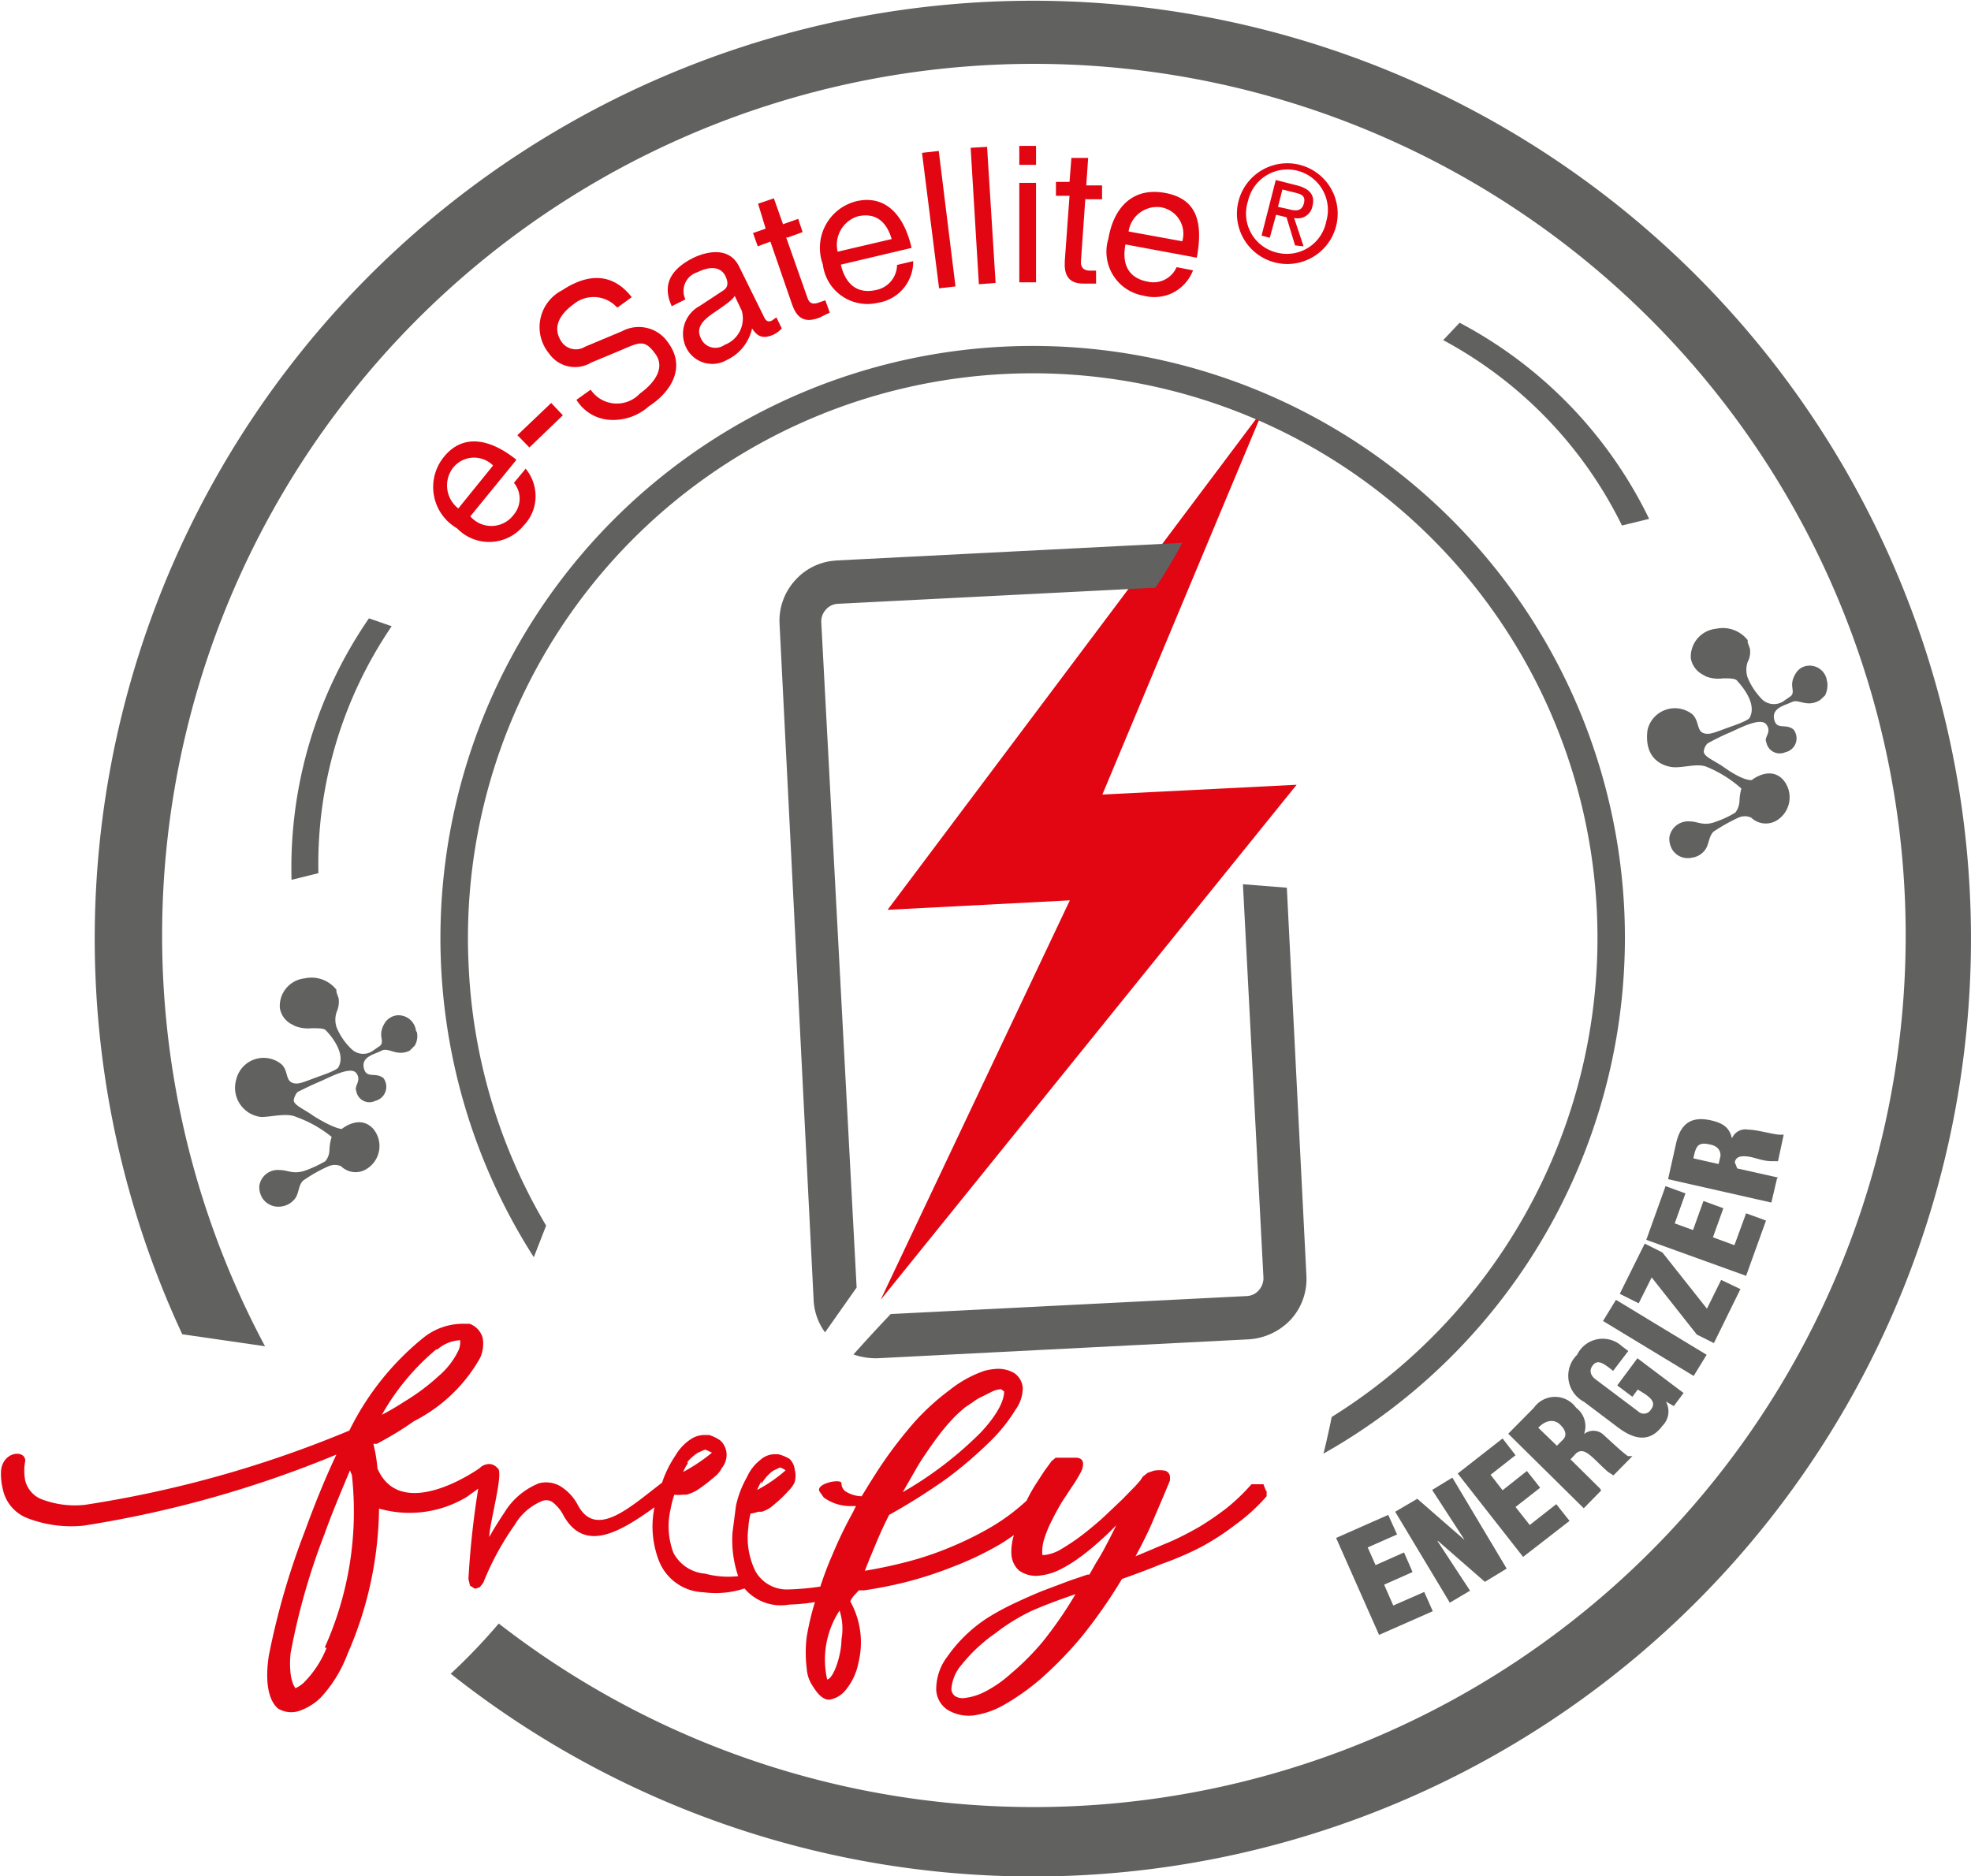 <svg xmlns="http://www.w3.org/2000/svg" viewBox="0 0 62.4 59.41"><defs><style>.cls-1,.cls-4{fill:#e20613;}.cls-2,.cls-3{fill:#616160;}.cls-2,.cls-4{fill-rule:evenodd;}</style></defs><g id="Capa_2" data-name="Capa 2"><g id="Capa_1-2" data-name="Capa 1"><polyline class="cls-1" points="40.01 12.94 28.1 28.81 33.87 28.51 27.88 41.16 41.05 24.85 34.9 25.16 40.01 12.94"></polyline><path class="cls-2" d="M26.49,17.75a1.87,1.87,0,0,0-1.32.63,1.9,1.9,0,0,0-.49,1.38l1.08,21.43a1.88,1.88,0,0,0,.36,1l1-1.42L26,19.69a.56.56,0,0,1,.15-.39.53.53,0,0,1,.37-.18l10.06-.51c.32-.48.6-.95.85-1.42l-11,.56M39.35,28,40,40.47a.58.58,0,0,1-.15.39.53.53,0,0,1-.37.18l-11.28.57c-.43.45-.84.9-1.18,1.28a2.16,2.16,0,0,0,.76.12l11.77-.6a2,2,0,0,0,1.32-.63,1.91,1.91,0,0,0,.49-1.38l-.62-12.29Z"></path><path class="cls-3" d="M10.08,27.65l-.85.21a13.92,13.92,0,0,1,2.45-8.28l.72.25a13.39,13.39,0,0,0-2.32,7.82"></path><path class="cls-3" d="M51.35,16.64l.86-.21a13.85,13.85,0,0,0-6-6.21l-.52.55a13.32,13.32,0,0,1,5.66,5.87"></path><polyline class="cls-3" points="43.66 51.77 42.3 48.7 43.95 47.97 44.23 48.59 43.3 49 43.55 49.56 44.45 49.16 44.72 49.78 43.82 50.18 44.11 50.84 45.09 50.41 45.36 51.02 43.66 51.77"></polyline><polyline class="cls-3" points="45.52 48.79 45.51 48.8 46.54 50.37 45.9 50.75 44.17 47.87 44.87 47.46 46.35 48.75 46.36 48.75 45.34 47.18 45.98 46.79 47.7 49.67 47.01 50.09 45.52 48.79"></polyline><polyline class="cls-3" points="48.22 49.3 46.15 46.66 47.57 45.55 47.98 46.08 47.19 46.7 47.57 47.19 48.34 46.58 48.76 47.11 47.98 47.72 48.43 48.29 49.27 47.63 49.69 48.16 48.22 49.3"></polyline><path class="cls-3" d="M50.69,47.2l-.55.56L47.75,45.4l.81-.82a.82.82,0,0,1,1.34,0,.73.73,0,0,1,.25.83h0a.47.47,0,0,1,.59,0c.2.18.62.58.8.7l.14,0,0,0-.6.61-.17-.11c-.22-.19-.41-.4-.57-.53s-.3-.18-.44-.06l-.18.19.94.93m-1.37-1.36.19-.19c.16-.16.05-.35-.1-.49s-.41-.17-.68.11Z"></path><path class="cls-3" d="M53,44.53l-.26-.15h0a.64.64,0,0,1-.11.77c-.4.54-.89.43-1.38.07l-1.1-.83a.93.93,0,0,1-.22-1.49.9.9,0,0,1,1.42-.27l.2.15-.48.63-.14-.11c-.23-.17-.37-.23-.5-.07s-.08.33.1.46l1.33,1a.26.26,0,0,0,.41-.06c.16-.21,0-.35-.18-.48L51.85,44l-.17.23-.48-.36.64-.86,1.46,1.1-.32.43"></path><polyline class="cls-3" points="53.62 43.57 50.75 41.83 51.16 41.16 54.03 42.9 53.62 43.57"></polyline><polyline class="cls-3" points="51.28 40.97 52.07 39.38 52.63 39.66 54.04 41.44 54.49 40.53 55.1 40.82 54.26 42.53 53.72 42.26 52.29 40.45 51.88 41.27 51.28 40.97"></polyline><polyline class="cls-3" points="55.28 40.4 52.12 39.26 52.73 37.56 53.36 37.79 53.02 38.74 53.6 38.95 53.93 38.03 54.56 38.26 54.23 39.18 54.91 39.43 55.28 38.42 55.91 38.65 55.28 40.4"></polyline><path class="cls-3" d="M56.26,37.31l-.18.77-3.27-.74.25-1.12c.14-.63.47-.89,1.12-.74.35.08.58.22.65.57h0a.46.46,0,0,1,.51-.28c.27,0,.83.16,1,.16l.13,0h0l-.18.84h-.2c-.29,0-.56-.13-.77-.15s-.35,0-.4.18L55,37l1.3.29m-1.89-.43.06-.26c0-.22-.14-.32-.34-.36-.39-.09-.44.07-.52.44Z"></path><path class="cls-1" d="M16.64,14.84a1.37,1.37,0,0,1,.31,1,1.33,1.33,0,0,1-.37.8,1.41,1.41,0,0,1-2.11.09,1.51,1.51,0,0,1-.41-2.27c.58-.71,1.42-.6,2.29.1l-1.46,1.79a.88.88,0,0,0,1.38-.06.78.78,0,0,0,0-1l.34-.41m-1-.14a.85.85,0,0,0-1.28.09.92.92,0,0,0,.18,1.27Z"></path><polyline class="cls-1" points="17.82 13.15 16.76 14.17 16.38 13.78 17.45 12.76 17.82 13.15"></polyline><path class="cls-1" d="M19.53,9.73a1,1,0,0,0-1.38-.09c-.3.22-.74.66-.36,1.2a.55.55,0,0,0,.73.14l1.17-.49a1.12,1.12,0,0,1,1.47.37c.6.83,0,1.61-.61,2a1.7,1.7,0,0,1-1.3.43,1.33,1.33,0,0,1-1-.63l.45-.32a1,1,0,0,0,1.56.12c.34-.24.85-.75.49-1.25s-.52-.36-1.19-.08l-.84.35a1,1,0,0,1-1.34-.29,1.31,1.31,0,0,1,.42-2C19,8.4,19.68,9,20,9.41l-.44.32"></path><path class="cls-1" d="M21.26,9.68c-.31-.69,0-1.17.7-1.52.23-.11,1.08-.45,1.44.28l.8,1.62c.06.12.14.14.24.09l.14-.1.17.35a.88.88,0,0,1-.23.18c-.42.21-.59,0-.71-.18a1.45,1.45,0,0,1-.8,1A.92.92,0,0,1,21.72,11a1,1,0,0,1,.43-1.31l.73-.48c.11-.07.22-.18.09-.46s-.45-.35-.89-.13a.62.62,0,0,0-.38.86l-.44.22m2-.33c-.05.09-.15.19-.7.56-.21.15-.55.4-.38.76a.5.5,0,0,0,.76.23.89.89,0,0,0,.54-1.09Z"></path><path class="cls-1" d="M24.89,7.52l.68,1.93c.08.23.28.16.38.12l.18-.06.14.39c-.18.08-.31.16-.36.17-.49.18-.7-.06-.83-.42l-.69-2-.4.15-.15-.42.4-.14L24,6.45l.5-.17.29.82.48-.17.14.42-.47.17"></path><path class="cls-1" d="M28.91,8.22a1.32,1.32,0,0,1-1.13,1.37,1.42,1.42,0,0,1-1.73-1.22,1.52,1.52,0,0,1,1.07-2c.89-.2,1.49.4,1.74,1.48l-2.24.53c.15.64.54.94,1.13.8a.82.82,0,0,0,.65-.79l.51-.12m-.68-.7c-.14-.47-.44-.86-1.07-.72a.94.94,0,0,0-.64,1.12Z"></path><polyline class="cls-1" points="30.25 9.07 29.73 9.13 29.19 4.84 29.72 4.78 30.25 9.07"></polyline><polyline class="cls-1" points="31.52 8.96 30.99 9 30.73 4.68 31.25 4.65 31.52 8.96"></polyline><path class="cls-1" d="M32.8,8.94h-.53V5.79h.53V8.94m0-3.72h-.53v-.6h.53Z"></path><path class="cls-1" d="M34.36,6.3l-.14,2c0,.25.19.27.3.27l.18,0,0,.41c-.19,0-.34,0-.4,0-.52,0-.61-.33-.59-.71l.15-2.07-.43,0,0-.44.43,0L33.92,5l.53,0-.06.87.5,0,0,.44-.5,0"></path><path class="cls-1" d="M37.77,8.56a1.33,1.33,0,0,1-.7.74,1.35,1.35,0,0,1-.88.06,1.41,1.41,0,0,1-1.1-1.8c.17-1,.78-1.64,1.8-1.45s1.2.95,1,2.05l-2.26-.42c-.12.65.11,1.07.71,1.18a.8.8,0,0,0,.91-.46l.52.1m-.34-.92a.85.85,0,0,0-.7-1.08.91.91,0,0,0-1,.77Z"></path><path class="cls-1" d="M39.21,6.37a1.59,1.59,0,0,1,3.09.79,1.59,1.59,0,0,1-3.09-.79M40.43,8a1.27,1.27,0,0,0,1.56-1,1.28,1.28,0,1,0-2.48-.63A1.27,1.27,0,0,0,40.43,8m-.23-.47-.26-.07.45-1.76.67.17c.42.11.58.32.49.66a.47.47,0,0,1-.58.37l.3.9L41,7.77l-.27-.89L40.4,6.8Zm.58-.91c.22.06.43.09.5-.18s-.13-.3-.32-.35L40.6,6l-.14.55Z"></path><path class="cls-3" d="M13.17,32.64a.56.56,0,0,0-.59-.49.53.53,0,0,0-.39.23c-.26.42,0,.56-.15.73l-.26.18a.53.53,0,0,1-.64-.06,2,2,0,0,1-.48-.69.75.75,0,0,1,0-.5.79.79,0,0,0,.06-.43l-.07-.2,0-.07h0a1,1,0,0,0-1-.36.88.88,0,0,0-.79.94.71.71,0,0,0,.33.49l.15.08a1.16,1.16,0,0,0,.53.07c.2,0,.38,0,.44.06s.68.7.4,1.18c0,0,0,.07-.54.26s-.73.31-.93.22-.12-.39-.33-.58a.89.89,0,0,0-1.43.48.93.93,0,0,0,.79,1.19c.33,0,.81-.14,1.11,0A3.82,3.82,0,0,1,10.5,36a1.61,1.61,0,0,0-.07.41.57.57,0,0,1-.13.36,3.93,3.93,0,0,1-.59.28c-.42.16-.58,0-.86,0a.59.59,0,0,0-.64.5.67.67,0,0,0,.11.41h0a.61.61,0,0,0,.61.24.64.64,0,0,0,.44-.29h0c.1-.18.08-.37.22-.52a4.67,4.67,0,0,1,.81-.46.5.5,0,0,1,.4,0,.65.65,0,0,0,.8.09.85.85,0,0,0,.22-1.27c-.43-.48-1,0-1,0s-.23,0-.89-.41c-.3-.22-.63-.34-.63-.5a.5.5,0,0,1,.12-.26s.39-.2.68-.32,1-.52,1.18-.28-.08.41,0,.57a.42.42,0,0,0,.6.31.46.46,0,0,0,.26-.72c-.23-.19-.5,0-.6-.25-.16-.43.32-.5.54-.62s.48.2.89,0l.16-.16v0a.59.59,0,0,0,.07-.42"></path><path class="cls-3" d="M57.84,21.57a.55.55,0,0,0-.59-.49.49.49,0,0,0-.39.23c-.26.41,0,.56-.16.73l-.26.18a.55.55,0,0,1-.64-.06,2.17,2.17,0,0,1-.47-.7.76.76,0,0,1,0-.5.67.67,0,0,0,.07-.42l-.07-.2,0-.07h0a1,1,0,0,0-1-.36.89.89,0,0,0-.8.94.72.72,0,0,0,.34.49l.14.08a1.08,1.08,0,0,0,.54.06c.2,0,.38,0,.44.07s.67.7.4,1.18c0,0,0,.07-.54.26s-.73.3-.93.22-.13-.39-.34-.59a.89.89,0,0,0-1.42.49c-.12.9.45,1.14.78,1.18s.81-.14,1.11,0a3.82,3.82,0,0,1,1.08.68,1.71,1.71,0,0,0-.06.4.64.64,0,0,1-.13.36,3,3,0,0,1-.59.28c-.42.17-.58,0-.86,0a.6.6,0,0,0-.64.51.67.67,0,0,0,.11.41h0a.58.58,0,0,0,.6.23.62.62,0,0,0,.45-.29h0c.1-.18.09-.37.23-.53a5.8,5.8,0,0,1,.8-.45.49.49,0,0,1,.4,0,.67.67,0,0,0,.81.09.86.86,0,0,0,.21-1.28c-.42-.47-1,0-1,0s-.23.06-.89-.41c-.3-.21-.64-.33-.63-.5a.42.42,0,0,1,.12-.25s.38-.21.67-.33,1-.52,1.19-.27-.09.41,0,.56a.43.43,0,0,0,.6.32.45.45,0,0,0,.26-.72c-.23-.19-.49,0-.59-.25-.16-.43.32-.51.54-.62s.47.19.89-.06l.16-.15v0a.74.74,0,0,0,.07-.42"></path><path class="cls-3" d="M51.42,28.76A18.75,18.75,0,1,0,16.9,39.81l.39-1a17.67,17.67,0,0,1-2.45-8.16A17.88,17.88,0,1,1,42.16,44.87c-.07.35-.16.76-.26,1.16a18.76,18.76,0,0,0,9.52-17.27"></path><path class="cls-4" d="M40.08,47.21,40,47l-.19,0-.12,0-.07,0a6.16,6.16,0,0,1-.78.75,9.31,9.31,0,0,1-.89.61c-.32.18-.64.35-1,.5s-.68.29-1,.42c.2-.37.39-.74.55-1.12s.35-.81.54-1.28l0-.12a.21.21,0,0,0-.16-.19,1,1,0,0,0-.35,0l-.2.07-.15.12-.08.12v0l-.15.17-.42.43-.59.56c-.22.2-.45.39-.67.56s-.45.32-.65.44a1.34,1.34,0,0,1-.54.2L33,49.24a1.3,1.3,0,0,1,.07-.54,3.46,3.46,0,0,1,.24-.57c.09-.19.2-.38.31-.57l.33-.5a4.13,4.13,0,0,0,.25-.41.61.61,0,0,0,.09-.29c0-.14-.1-.21-.26-.2l-.61,0-.13.11-.22.3-.28.43a5.06,5.06,0,0,0-.29.52l0,0,0,0a6.51,6.51,0,0,1-1.13.84,10.45,10.45,0,0,1-1.3.64,10,10,0,0,1-1.37.46c-.46.12-.9.21-1.32.28.12-.31.25-.62.38-.93s.26-.59.39-.84A19.49,19.49,0,0,0,30,46.8a13.25,13.25,0,0,0,1.35-1.16,5.18,5.18,0,0,0,.8-1,1.18,1.18,0,0,0,.23-.68.62.62,0,0,0-.27-.48,1,1,0,0,0-.61-.13,1.72,1.72,0,0,0-.34.06,3.68,3.68,0,0,0-1.1.61,7.54,7.54,0,0,0-1.1,1,13.9,13.9,0,0,0-1.05,1.36c-.22.33-.43.67-.63,1a1,1,0,0,1-.52-.16.32.32,0,0,1-.12-.25c0-.16-.81,0-.7.25l.14.2a1.44,1.44,0,0,0,.91.27h.11l-.11.22a13.44,13.44,0,0,0-.64,1.33c-.15.34-.27.67-.38,1a8.17,8.17,0,0,1-1,.09,1.14,1.14,0,0,1-1.05-.57,2.4,2.4,0,0,1-.23-1.37,2.72,2.72,0,0,1,.07-.46l0,0a1.4,1.4,0,0,0,.25-.06l.11,0a1,1,0,0,0,.39-.23,3.81,3.81,0,0,0,.46-.44.89.89,0,0,0,.19-.27.78.78,0,0,0,0-.4A.56.56,0,0,0,25,46.2a1.25,1.25,0,0,0-.36-.15h-.15a.69.69,0,0,0-.42.18,1.41,1.41,0,0,0-.42.54,3.19,3.19,0,0,0-.35.91l-.11.85a3.56,3.56,0,0,0,.18,1.38,2.85,2.85,0,0,1-1.05-.08,1.24,1.24,0,0,1-1-.66,2.38,2.38,0,0,1-.09-1.38,2.87,2.87,0,0,1,.12-.46l0,0a.93.93,0,0,0,.26,0l.12,0a1.24,1.24,0,0,0,.41-.19,6.12,6.12,0,0,0,.5-.39.8.8,0,0,0,.21-.26A.66.66,0,0,0,23,46a.62.62,0,0,0-.2-.39,1.26,1.26,0,0,0-.35-.17l-.07,0-.07,0a.78.78,0,0,0-.45.14,1.52,1.52,0,0,0-.47.5,3.53,3.53,0,0,0-.43.87c-1,.76-2.08,1.79-2.66.72a1.53,1.53,0,0,0-.58-.62.9.9,0,0,0-.66-.08,2.27,2.27,0,0,0-1.1.94c-.19.28-.34.53-.47.76,0-.42.48-2.1.26-2.18a.36.36,0,0,0-.23-.13.45.45,0,0,0-.28.08l-.07.06c-.84.57-2.61,1.42-3.22,0a4.72,4.72,0,0,0-.13-.78l.11,0,.11-.06A10.32,10.32,0,0,0,13.11,45a5,5,0,0,0,2.09-2,1.08,1.08,0,0,0,.08-.64.67.67,0,0,0-.41-.44l-.07,0-.06,0a2,2,0,0,0-1.36.46,8.72,8.72,0,0,0-2.32,2.92A35.71,35.71,0,0,1,2.7,47.65a2.94,2.94,0,0,1-1.42-.19.87.87,0,0,1-.48-.57,1.61,1.61,0,0,1,0-.63c0-.38-.77-.3-.77.39a2.1,2.1,0,0,0,.06.51,1.26,1.26,0,0,0,.77.91,3.86,3.86,0,0,0,1.79.24,35,35,0,0,0,8-2.25q-.51,1.08-1,2.43a23.68,23.68,0,0,0-1.14,3.94c-.13.86,0,1.42.29,1.67a.8.8,0,0,0,.72.06,1.81,1.81,0,0,0,.63-.4A4.2,4.2,0,0,0,11,52.38a11.77,11.77,0,0,0,1-4.61,3.51,3.51,0,0,0,2.78-.37l.36-.26A27.85,27.85,0,0,0,14.83,50l.05.21.16.1.15-.05.11-.14a8.82,8.82,0,0,1,1-1.84,1.77,1.77,0,0,1,.82-.73.37.37,0,0,1,.35,0,1.23,1.23,0,0,1,.37.44c.67,1.19,1.78.53,2.88-.26a3,3,0,0,0,.14,1.69,1.57,1.57,0,0,0,1.41,1,2.92,2.92,0,0,0,1.3-.12,1.51,1.51,0,0,0,1.42.51,5.69,5.69,0,0,0,.81-.08,8.66,8.66,0,0,0-.26,1.1,4,4,0,0,0,0,1,1.1,1.1,0,0,0,.19.56c.1.16.29.45.54.43a.84.84,0,0,0,.5-.3,1.93,1.93,0,0,0,.41-.88,2.67,2.67,0,0,0-.26-1.93.7.7,0,0,1,.15-.22l.12-.13.16,0c.41-.06.83-.14,1.28-.25a12.21,12.21,0,0,0,1.52-.49,10.22,10.22,0,0,0,1.46-.69c.17-.1.33-.21.49-.32a1.74,1.74,0,0,0-.08.61.75.75,0,0,0,.24.51.92.92,0,0,0,.67.16,1.84,1.84,0,0,0,.59-.17,4.22,4.22,0,0,0,.63-.38,7.14,7.14,0,0,0,.62-.5c.21-.18.39-.36.57-.54l-.21.42-.2.38c-.07.12-.14.25-.22.37l-.22.39h-.06l-.56.19-.85.32c-.3.12-.61.26-.93.41a8.13,8.13,0,0,0-.84.46,4.6,4.6,0,0,0-1.26,1.22,1.7,1.7,0,0,0-.35,1.05.8.8,0,0,0,.34.62,1.28,1.28,0,0,0,.84.19,2.67,2.67,0,0,0,.94-.32,7.34,7.34,0,0,0,1.19-.84,12,12,0,0,0,1.3-1.34A16,16,0,0,0,35.52,50c.42-.15.83-.3,1.24-.47A10,10,0,0,0,38,49a7.94,7.94,0,0,0,1.1-.71,5.92,5.92,0,0,0,1-.91l0-.06,0-.11m-16-.21a1.34,1.34,0,0,1,.38-.43l.21-.1h0l0,0a.49.49,0,0,1,.18.09l0,0,0,0a4.49,4.49,0,0,1-.9.62,2.4,2.4,0,0,1,.14-.28m-2.35-.6A1.32,1.32,0,0,1,22.1,46l.2-.09h.05l.19.09,0,0,0,0a5.59,5.59,0,0,1-.91.61,1.41,1.41,0,0,1,.15-.28m-7.93-3.6a1.16,1.16,0,0,1,.72-.29l0,.07a.66.66,0,0,1-.05.24,2.46,2.46,0,0,1-.63.82,6.7,6.7,0,0,1-1.1.82,7.83,7.83,0,0,1-.7.41,7.49,7.49,0,0,1,1.72-2.07m-3.47,9.45a3.28,3.28,0,0,1-.72,1.1,1,1,0,0,1-.27.18l0,0v0l-.06-.11A1.38,1.38,0,0,1,9.2,53a3,3,0,0,1,0-.65,21.1,21.1,0,0,1,1.08-3.79c.19-.54.46-1.19.8-2l.06.15a10.49,10.49,0,0,1-.86,5.46M29,46.52c.11-.2.24-.39.37-.58s.26-.37.39-.54.27-.33.4-.47.27-.26.4-.37l.24-.16a1.49,1.49,0,0,1,.3-.18l.32-.16a.77.77,0,0,1,.27-.07l.1.07c0,.3-.22.74-.73,1.29a11.71,11.71,0,0,1-2.48,1.9Zm-2.81,6.67A2.83,2.83,0,0,1,26.58,51a1.86,1.86,0,0,1,.06.91c0,.52-.26,1.25-.45,1.27M33,52a8.18,8.18,0,0,1-1,1,3.83,3.83,0,0,1-.82.57,1.88,1.88,0,0,1-.65.2.45.45,0,0,1-.29-.06.29.29,0,0,1-.12-.22,1.31,1.31,0,0,1,.32-.77,5.06,5.06,0,0,1,1.07-1A6.23,6.23,0,0,1,32.68,51c.44-.19.9-.36,1.37-.52A13,13,0,0,1,33,52"></path><path class="cls-3" d="M62.36,28.2A29.7,29.7,0,1,0,5.77,42.25l2.62.38a27.6,27.6,0,1,1,7.4,8.78A18.59,18.59,0,0,1,14.27,53,29.69,29.69,0,0,0,62.36,28.2"></path></g></g></svg>